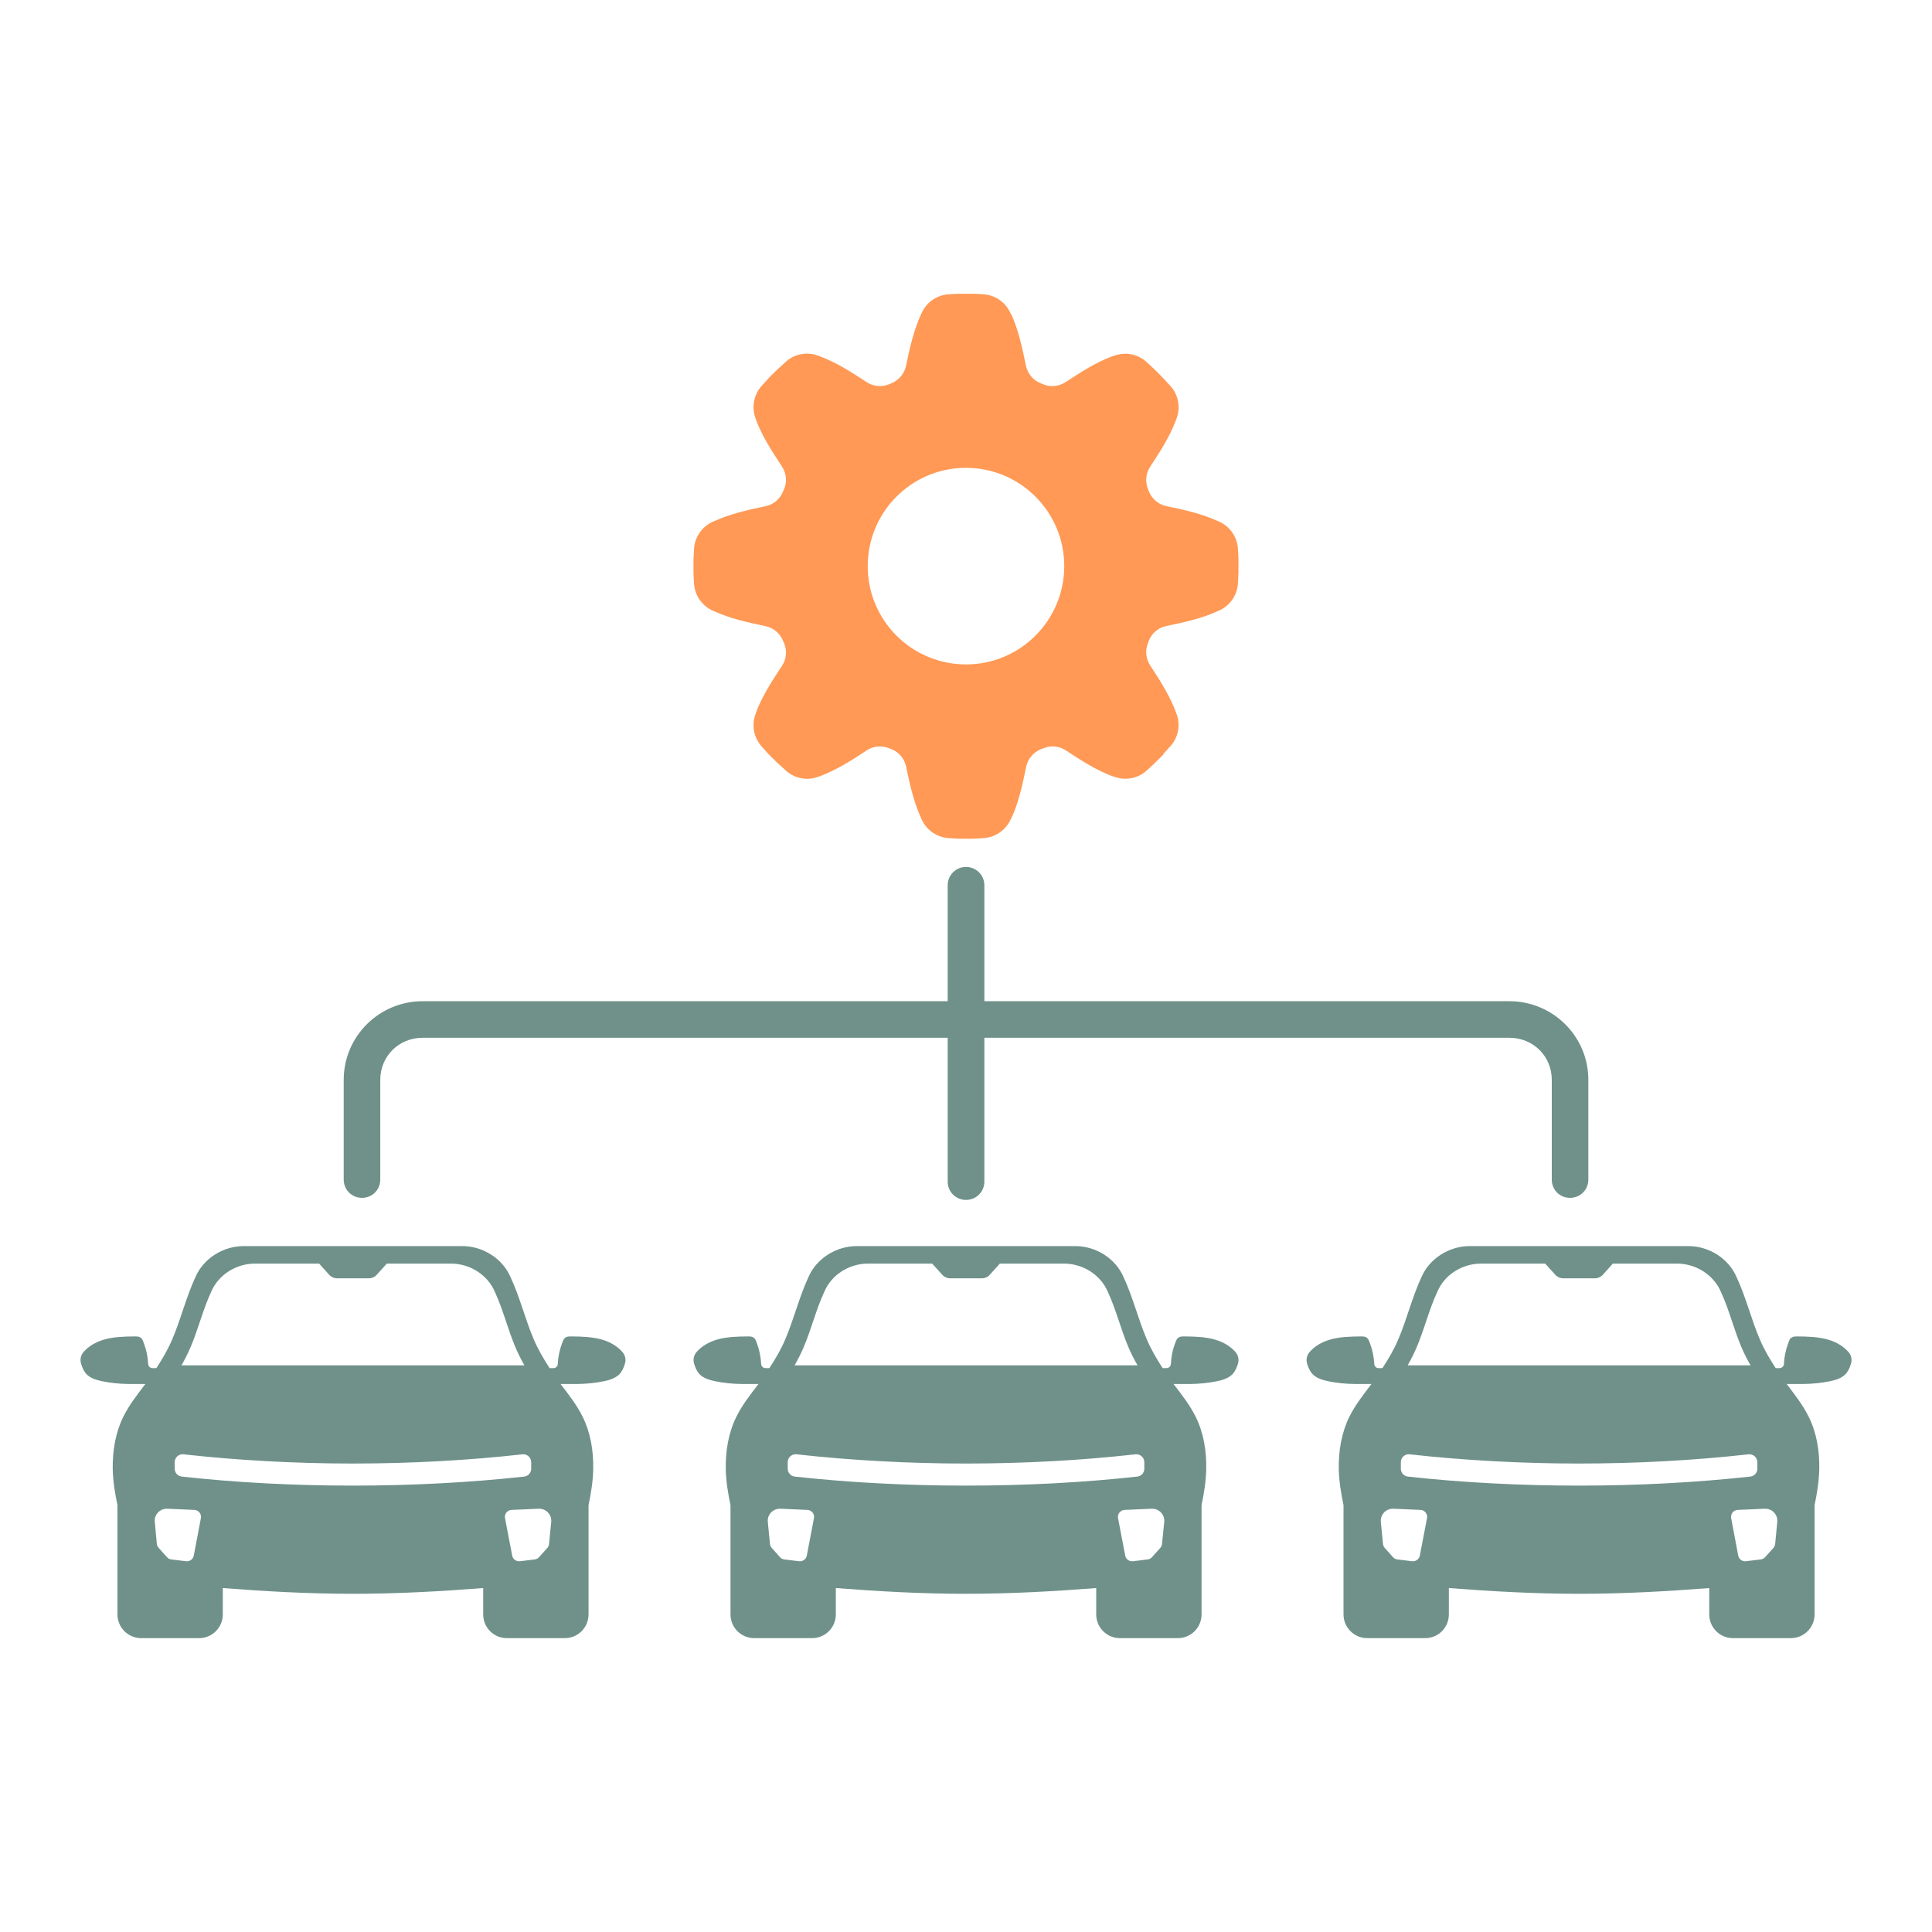 <svg width="40" height="40" viewBox="0 0 40 40" fill="none" xmlns="http://www.w3.org/2000/svg">
<path d="M19.866 6.082C19.804 6.083 19.744 6.086 19.681 6.09C19.676 6.091 19.67 6.091 19.664 6.092C19.411 6.098 19.184 6.251 19.082 6.481C19.081 6.482 19.08 6.485 19.078 6.487C19.078 6.487 19.079 6.486 19.077 6.491L19.075 6.495C19.073 6.499 19.074 6.499 19.069 6.51C19.068 6.512 19.067 6.514 19.065 6.517C18.925 6.824 18.839 7.179 18.759 7.57C18.726 7.733 18.614 7.868 18.46 7.933C18.453 7.935 18.438 7.943 18.411 7.954C18.257 8.019 18.08 8.003 17.941 7.91C17.608 7.689 17.295 7.496 16.977 7.378C16.966 7.374 16.956 7.37 16.945 7.366C16.71 7.275 16.442 7.326 16.259 7.5C16.256 7.504 16.252 7.507 16.248 7.511C16.195 7.558 16.155 7.594 16.111 7.635C16.11 7.636 16.108 7.636 16.106 7.638L16.105 7.64L16.102 7.643C16.073 7.671 16.045 7.697 16.017 7.726L16.014 7.729L16.012 7.731L16.01 7.732L16.006 7.736C15.977 7.763 15.951 7.791 15.922 7.82L15.919 7.824H15.918L15.916 7.825V7.828C15.873 7.873 15.832 7.918 15.791 7.965C15.787 7.969 15.784 7.972 15.781 7.977C15.608 8.159 15.554 8.427 15.644 8.662C15.648 8.675 15.652 8.688 15.656 8.701C15.773 9.016 15.97 9.325 16.189 9.658C16.283 9.798 16.299 9.976 16.233 10.13C16.221 10.159 16.212 10.176 16.209 10.182C16.146 10.336 16.011 10.448 15.848 10.481C15.458 10.561 15.104 10.646 14.796 10.786C14.795 10.786 14.791 10.787 14.788 10.787V10.786L14.777 10.794L14.772 10.796L14.757 10.802C14.527 10.905 14.375 11.133 14.368 11.386C14.368 11.391 14.367 11.396 14.367 11.401C14.363 11.464 14.36 11.523 14.358 11.587V11.591V11.593V11.6V11.715V11.718V11.722V11.723V11.725V11.727V11.73V11.845V11.85V11.852V11.857C14.36 11.919 14.362 11.979 14.367 12.042C14.367 12.047 14.367 12.054 14.368 12.059C14.375 12.312 14.527 12.54 14.757 12.643L14.772 12.649H14.773C14.775 12.65 14.777 12.652 14.78 12.653L14.788 12.659V12.658C14.79 12.658 14.794 12.658 14.796 12.659C15.104 12.799 15.458 12.884 15.848 12.963C16.01 12.997 16.146 13.108 16.209 13.261C16.212 13.266 16.221 13.285 16.233 13.315C16.299 13.47 16.283 13.647 16.189 13.787C15.97 14.12 15.773 14.428 15.656 14.742C15.652 14.756 15.649 14.768 15.644 14.782C15.554 15.017 15.608 15.285 15.781 15.467C15.784 15.47 15.787 15.474 15.791 15.478C15.832 15.525 15.873 15.572 15.916 15.617L15.918 15.62L15.919 15.621H15.921L15.924 15.626C15.952 15.655 15.98 15.681 16.009 15.709L16.012 15.713L16.014 15.714L16.015 15.716L16.019 15.719C16.047 15.747 16.074 15.774 16.103 15.802L16.106 15.805L16.108 15.807C16.11 15.808 16.111 15.809 16.113 15.81C16.156 15.851 16.197 15.888 16.25 15.934L16.261 15.945C16.444 16.119 16.712 16.17 16.946 16.08C16.957 16.076 16.968 16.072 16.979 16.069C17.296 15.951 17.61 15.758 17.942 15.537C18.081 15.445 18.257 15.429 18.411 15.493C18.437 15.504 18.454 15.51 18.462 15.512C18.616 15.576 18.729 15.713 18.761 15.877C18.841 16.268 18.926 16.622 19.067 16.93C19.068 16.932 19.069 16.934 19.07 16.936C19.075 16.947 19.073 16.948 19.075 16.951L19.077 16.953C19.079 16.957 19.078 16.958 19.078 16.958C19.079 16.959 19.08 16.962 19.082 16.964C19.184 17.194 19.413 17.346 19.666 17.353C19.671 17.353 19.677 17.354 19.682 17.355C19.746 17.358 19.805 17.363 19.868 17.365H19.874H19.876H19.881H20.001H20.011H20.131H20.141H20.143C20.205 17.364 20.263 17.358 20.325 17.355C20.33 17.354 20.335 17.354 20.34 17.353C20.594 17.346 20.822 17.194 20.924 16.964C20.929 16.956 20.934 16.947 20.939 16.94V16.938H20.94C20.94 16.936 20.942 16.935 20.942 16.935C21.084 16.627 21.166 16.271 21.245 15.879C21.278 15.715 21.392 15.577 21.546 15.514C21.56 15.508 21.578 15.502 21.6 15.493C21.754 15.428 21.929 15.444 22.068 15.537C22.401 15.757 22.711 15.951 23.027 16.069C23.04 16.072 23.052 16.075 23.064 16.079C23.301 16.169 23.568 16.119 23.751 15.944C23.755 15.94 23.759 15.937 23.763 15.934C23.811 15.891 23.858 15.847 23.903 15.804L23.909 15.797L23.991 15.716L24.093 15.615L24.083 15.612C24.126 15.568 24.164 15.525 24.21 15.472C24.214 15.467 24.218 15.464 24.222 15.46C24.396 15.277 24.447 15.008 24.357 14.773L24.347 14.746C24.347 14.746 24.345 14.744 24.345 14.742C24.226 14.424 24.033 14.11 23.813 13.777C23.722 13.638 23.706 13.464 23.769 13.31C23.776 13.295 23.781 13.277 23.787 13.26C23.85 13.105 23.987 12.993 24.152 12.96C24.543 12.88 24.897 12.797 25.205 12.656C25.206 12.655 25.211 12.654 25.213 12.653C25.223 12.649 25.226 12.648 25.229 12.646L25.231 12.645C25.236 12.642 25.236 12.643 25.236 12.643C25.237 12.642 25.241 12.641 25.242 12.64C25.471 12.537 25.625 12.309 25.631 12.055C25.631 12.05 25.632 12.044 25.633 12.039C25.637 11.974 25.639 11.914 25.641 11.849V11.723V11.72V11.717V11.591V11.59C25.64 11.526 25.637 11.464 25.633 11.399C25.632 11.394 25.631 11.39 25.631 11.385C25.625 11.131 25.471 10.903 25.241 10.8C25.239 10.8 25.237 10.799 25.236 10.797C25.236 10.797 25.236 10.798 25.231 10.796L25.229 10.794C25.226 10.792 25.223 10.792 25.213 10.787C25.211 10.787 25.206 10.786 25.205 10.784C24.897 10.644 24.543 10.559 24.152 10.48C23.988 10.447 23.853 10.333 23.789 10.179C23.782 10.161 23.775 10.145 23.769 10.13C23.706 9.977 23.721 9.802 23.813 9.663C24.033 9.33 24.229 9.016 24.347 8.698C24.347 8.698 24.349 8.696 24.349 8.694L24.358 8.667C24.448 8.432 24.396 8.163 24.222 7.98C24.218 7.976 24.214 7.973 24.21 7.968C24.164 7.917 24.126 7.874 24.083 7.83L23.986 7.731L23.904 7.649L23.898 7.643C23.853 7.6 23.806 7.556 23.758 7.513C23.755 7.509 23.75 7.506 23.746 7.503C23.562 7.328 23.296 7.277 23.06 7.368C23.047 7.372 23.035 7.376 23.022 7.379C22.706 7.497 22.396 7.69 22.064 7.91C21.924 8.002 21.749 8.02 21.595 7.955C21.573 7.946 21.554 7.938 21.541 7.933C21.386 7.869 21.273 7.732 21.24 7.568C21.16 7.176 21.081 6.82 20.939 6.512C20.939 6.512 20.936 6.51 20.936 6.508H20.934V6.505C20.929 6.497 20.924 6.488 20.919 6.481C20.817 6.251 20.589 6.098 20.335 6.092C20.33 6.092 20.325 6.091 20.32 6.09C20.258 6.087 20.2 6.083 20.138 6.082H20.136H20.128H20.008H19.998H19.878H19.873H19.871H19.866ZM19.979 9.686H20C21.123 9.686 22.034 10.597 22.034 11.72C22.034 12.844 21.124 13.756 20 13.756C18.875 13.756 17.964 12.844 17.965 11.72C17.965 10.605 18.863 9.697 19.979 9.686Z" fill="#FF9955"/>
<path d="M5.046 25.799C4.619 25.799 4.208 26.056 4.043 26.448C3.852 26.859 3.746 27.309 3.565 27.732C3.476 27.941 3.361 28.136 3.238 28.325H3.151C3.107 28.323 3.072 28.286 3.068 28.242C3.061 28.095 3.031 27.951 2.98 27.814C2.973 27.796 2.965 27.775 2.958 27.757C2.939 27.705 2.891 27.671 2.837 27.671C2.829 27.671 2.814 27.669 2.805 27.669H2.803C2.745 27.669 2.684 27.671 2.626 27.672C2.415 27.679 2.2 27.7 2.009 27.788C1.91 27.833 1.818 27.895 1.745 27.975C1.74 27.98 1.735 27.985 1.73 27.991C1.69 28.037 1.667 28.096 1.667 28.157C1.667 28.185 1.671 28.212 1.68 28.239C1.704 28.32 1.74 28.401 1.8 28.46C1.84 28.499 1.89 28.527 1.942 28.548C1.995 28.569 2.05 28.583 2.105 28.595C2.291 28.634 2.48 28.652 2.67 28.654H2.688H3.01C2.842 28.874 2.672 29.09 2.552 29.334C2.39 29.664 2.328 30.04 2.334 30.41C2.338 30.664 2.38 30.914 2.432 31.163V31.24V31.753V32.4V32.911V33.424C2.432 33.696 2.651 33.916 2.924 33.916H4.121C4.394 33.916 4.613 33.696 4.613 33.424V32.911V32.879C5.491 32.947 6.392 32.998 7.308 32.998C8.225 32.998 9.126 32.947 10.004 32.879V32.911V33.424C10.004 33.696 10.221 33.916 10.493 33.916H11.693C11.966 33.916 12.185 33.696 12.185 33.424V32.911V32.4V31.753V31.24V31.163C12.237 30.914 12.278 30.663 12.282 30.41C12.289 30.04 12.227 29.664 12.064 29.334C11.944 29.09 11.774 28.873 11.605 28.654H11.929H11.947C12.137 28.652 12.326 28.634 12.512 28.595C12.567 28.583 12.621 28.57 12.673 28.548C12.725 28.526 12.776 28.498 12.816 28.46C12.876 28.402 12.912 28.32 12.937 28.239C12.946 28.213 12.95 28.186 12.95 28.157C12.95 28.096 12.927 28.036 12.886 27.991C12.881 27.985 12.876 27.98 12.871 27.975C12.798 27.895 12.706 27.833 12.608 27.788C12.416 27.701 12.2 27.679 11.989 27.672C11.93 27.671 11.871 27.669 11.812 27.669C11.803 27.669 11.789 27.671 11.779 27.671C11.725 27.671 11.677 27.705 11.659 27.757C11.65 27.775 11.643 27.796 11.636 27.814C11.584 27.951 11.555 28.095 11.548 28.242C11.546 28.286 11.51 28.323 11.465 28.325H11.379C11.256 28.136 11.141 27.941 11.052 27.732C10.871 27.309 10.765 26.859 10.573 26.448C10.408 26.055 9.997 25.799 9.571 25.799H7.308H5.046ZM17.738 25.799C17.311 25.799 16.9 26.056 16.735 26.448C16.544 26.859 16.438 27.309 16.257 27.732C16.169 27.941 16.053 28.136 15.93 28.325H15.843C15.799 28.323 15.762 28.286 15.759 28.242C15.751 28.095 15.723 27.951 15.672 27.814C15.665 27.796 15.657 27.775 15.65 27.757C15.631 27.705 15.584 27.671 15.529 27.671C15.52 27.671 15.506 27.669 15.497 27.669C15.438 27.669 15.379 27.671 15.319 27.672C15.108 27.679 14.893 27.7 14.701 27.788C14.602 27.833 14.51 27.895 14.437 27.975C14.432 27.98 14.428 27.985 14.422 27.991C14.382 28.037 14.359 28.096 14.359 28.157C14.359 28.185 14.363 28.212 14.372 28.239C14.396 28.32 14.432 28.401 14.492 28.46C14.533 28.499 14.582 28.527 14.634 28.548C14.687 28.569 14.742 28.583 14.797 28.595C14.983 28.634 15.172 28.652 15.362 28.654H15.38H15.704C15.535 28.874 15.364 29.09 15.245 29.334C15.082 29.664 15.02 30.04 15.026 30.41C15.03 30.664 15.072 30.914 15.124 31.163V31.24V31.753V32.4V32.911V33.424C15.124 33.696 15.343 33.916 15.616 33.916H16.814C17.086 33.916 17.305 33.696 17.305 33.424V32.911V32.879C18.183 32.947 19.084 32.998 20 32.998C20.917 32.998 21.818 32.947 22.696 32.879V32.911V33.424C22.696 33.696 22.916 33.916 23.187 33.916H24.385C24.657 33.916 24.877 33.696 24.877 33.424V32.911V32.4V31.753V31.24V31.163C24.929 30.914 24.969 30.663 24.974 30.41C24.981 30.04 24.919 29.664 24.756 29.334C24.635 29.09 24.465 28.873 24.297 28.654H24.621H24.639C24.829 28.652 25.018 28.634 25.204 28.595C25.259 28.583 25.315 28.57 25.366 28.548C25.418 28.526 25.468 28.498 25.508 28.46C25.568 28.402 25.604 28.32 25.629 28.239C25.638 28.213 25.642 28.186 25.642 28.157C25.642 28.096 25.619 28.036 25.578 27.991C25.573 27.985 25.569 27.98 25.564 27.975C25.49 27.895 25.399 27.833 25.3 27.788C25.108 27.701 24.893 27.679 24.681 27.672C24.623 27.671 24.563 27.669 24.504 27.669C24.495 27.669 24.48 27.671 24.471 27.671C24.418 27.671 24.369 27.705 24.351 27.757C24.343 27.775 24.335 27.796 24.328 27.814C24.276 27.951 24.248 28.095 24.242 28.242C24.238 28.286 24.201 28.323 24.157 28.325H24.071C23.948 28.136 23.833 27.941 23.744 27.732C23.563 27.309 23.457 26.859 23.265 26.448C23.1 26.055 22.689 25.799 22.263 25.799H20H17.738ZM30.43 25.799C30.003 25.799 29.592 26.056 29.427 26.448C29.236 26.859 29.13 27.309 28.949 27.732C28.861 27.941 28.746 28.136 28.622 28.325H28.535C28.491 28.323 28.456 28.286 28.453 28.242C28.445 28.095 28.415 27.951 28.365 27.814C28.357 27.796 28.349 27.775 28.342 27.757C28.324 27.705 28.276 27.671 28.221 27.671C28.212 27.671 28.199 27.669 28.189 27.669C28.13 27.669 28.07 27.671 28.011 27.672C27.8 27.679 27.585 27.7 27.393 27.788C27.294 27.833 27.202 27.895 27.129 27.975C27.124 27.98 27.12 27.985 27.115 27.991C27.074 28.037 27.051 28.096 27.051 28.157C27.051 28.185 27.055 28.212 27.064 28.239C27.088 28.32 27.124 28.401 27.185 28.46C27.225 28.499 27.275 28.527 27.328 28.548C27.38 28.569 27.434 28.583 27.489 28.595C27.675 28.634 27.864 28.652 28.054 28.654H28.072H28.395C28.228 28.874 28.057 29.09 27.936 29.334C27.774 29.664 27.712 30.04 27.718 30.41C27.723 30.664 27.764 30.914 27.816 31.163V31.24V31.753V32.4V32.911V33.424C27.816 33.696 28.036 33.916 28.308 33.916H29.507C29.779 33.916 29.997 33.696 29.997 33.424V32.911V32.879C30.875 32.947 31.776 32.998 32.692 32.998C33.609 32.998 34.51 32.947 35.388 32.879V32.911V33.424C35.388 33.696 35.608 33.916 35.879 33.916H37.077C37.349 33.916 37.569 33.696 37.569 33.424V32.911V32.4V31.753V31.24V31.163C37.621 30.914 37.661 30.663 37.666 30.41C37.673 30.04 37.612 29.664 37.448 29.334C37.327 29.09 37.158 28.873 36.991 28.654H37.313H37.333C37.523 28.652 37.71 28.634 37.896 28.595C37.951 28.583 38.007 28.57 38.059 28.548C38.11 28.526 38.16 28.498 38.2 28.46C38.26 28.402 38.296 28.32 38.321 28.239C38.33 28.212 38.334 28.185 38.334 28.157C38.334 28.096 38.311 28.036 38.27 27.991C38.265 27.985 38.261 27.98 38.255 27.975C38.182 27.895 38.091 27.833 37.992 27.788C37.8 27.701 37.587 27.679 37.375 27.672C37.317 27.671 37.256 27.669 37.198 27.669H37.196C37.187 27.669 37.173 27.671 37.165 27.671C37.112 27.671 37.06 27.705 37.043 27.757C37.035 27.775 37.029 27.796 37.022 27.814C36.97 27.951 36.941 28.095 36.934 28.242C36.931 28.286 36.894 28.323 36.849 28.325H36.763C36.64 28.136 36.525 27.941 36.436 27.732C36.255 27.309 36.149 26.859 35.957 26.448C35.792 26.055 35.381 25.799 34.955 25.799H32.692H30.43ZM5.274 26.162H6.608L6.815 26.393C6.856 26.439 6.917 26.466 6.978 26.466H7.639C7.7 26.466 7.76 26.439 7.8 26.393L8.008 26.162H9.343C9.726 26.162 10.096 26.393 10.245 26.746C10.417 27.115 10.512 27.52 10.674 27.9C10.728 28.026 10.79 28.15 10.858 28.268H3.757C3.825 28.149 3.888 28.026 3.942 27.9C4.105 27.52 4.2 27.116 4.372 26.746C4.52 26.393 4.89 26.162 5.274 26.162ZM17.966 26.162H19.3L19.509 26.393C19.55 26.439 19.609 26.466 19.67 26.466H20.331C20.392 26.466 20.452 26.439 20.492 26.393L20.7 26.162H22.035C22.418 26.162 22.788 26.393 22.936 26.746C23.109 27.115 23.203 27.52 23.366 27.9C23.419 28.026 23.483 28.15 23.552 28.268H16.451C16.519 28.149 16.582 28.026 16.636 27.9C16.799 27.52 16.893 27.116 17.066 26.746C17.213 26.393 17.582 26.162 17.966 26.162ZM30.658 26.162H31.992L32.201 26.393C32.242 26.439 32.301 26.466 32.362 26.466H33.023C33.084 26.466 33.145 26.439 33.185 26.393L33.392 26.162H34.727C35.11 26.162 35.48 26.393 35.629 26.746C35.801 27.115 35.895 27.52 36.058 27.9C36.112 28.026 36.175 28.15 36.244 28.268H29.144C29.212 28.149 29.274 28.026 29.328 27.9C29.491 27.52 29.585 27.116 29.758 26.746C29.904 26.393 30.274 26.162 30.658 26.162ZM3.773 30.109H3.778C3.785 30.109 3.792 30.11 3.799 30.11C4.905 30.233 6.105 30.301 7.308 30.301C8.512 30.301 9.712 30.234 10.817 30.11C10.907 30.1 10.987 30.166 10.996 30.257C10.996 30.263 10.998 30.267 10.998 30.273V30.408C10.998 30.491 10.936 30.562 10.853 30.571C9.734 30.694 8.522 30.758 7.308 30.758C6.095 30.758 4.883 30.695 3.763 30.571C3.68 30.562 3.617 30.491 3.617 30.408V30.273C3.617 30.185 3.686 30.113 3.773 30.109ZM16.465 30.109H16.47C16.477 30.109 16.485 30.11 16.491 30.11C17.597 30.233 18.797 30.301 20 30.301C21.204 30.301 22.404 30.234 23.509 30.11C23.599 30.1 23.68 30.164 23.69 30.255C23.692 30.261 23.692 30.267 23.692 30.273V30.408C23.692 30.492 23.629 30.563 23.545 30.571C22.426 30.695 21.214 30.758 20 30.758C18.787 30.758 17.575 30.695 16.455 30.571C16.372 30.562 16.309 30.491 16.309 30.408V30.273C16.309 30.186 16.377 30.113 16.465 30.109ZM29.157 30.109H29.162C29.169 30.109 29.177 30.11 29.183 30.11C30.288 30.233 31.489 30.301 32.692 30.301C33.896 30.301 35.096 30.234 36.202 30.11C36.291 30.1 36.372 30.164 36.382 30.255C36.384 30.261 36.384 30.267 36.384 30.273V30.408C36.384 30.492 36.321 30.563 36.237 30.571C35.118 30.694 33.906 30.758 32.692 30.758C31.479 30.758 30.267 30.695 29.148 30.571C29.064 30.561 29.003 30.491 29.003 30.408V30.273C29.003 30.186 29.071 30.114 29.157 30.109ZM3.451 31.237H3.47L4.024 31.261C4.111 31.264 4.176 31.346 4.159 31.432L4.012 32.207C3.998 32.282 3.928 32.332 3.853 32.324L3.545 32.286C3.51 32.282 3.478 32.266 3.456 32.239L3.285 32.047C3.265 32.025 3.25 31.995 3.247 31.964L3.205 31.513C3.204 31.503 3.203 31.493 3.203 31.482C3.203 31.347 3.314 31.237 3.451 31.237ZM11.146 31.237H11.166C11.302 31.237 11.413 31.347 11.413 31.484C11.413 31.495 11.413 31.504 11.412 31.515L11.367 31.966C11.365 31.997 11.352 32.026 11.332 32.049L11.161 32.239C11.137 32.265 11.105 32.282 11.071 32.286L10.764 32.324C10.689 32.333 10.618 32.282 10.604 32.207L10.456 31.432C10.439 31.345 10.504 31.265 10.591 31.261L11.146 31.237ZM16.143 31.237H16.162L16.716 31.261C16.803 31.264 16.869 31.346 16.852 31.432L16.704 32.207C16.69 32.282 16.62 32.332 16.545 32.324L16.237 32.286C16.202 32.282 16.17 32.266 16.148 32.239L15.977 32.047C15.957 32.025 15.944 31.995 15.941 31.964L15.897 31.513C15.896 31.503 15.896 31.493 15.896 31.482C15.896 31.347 16.007 31.237 16.143 31.237ZM23.838 31.237H23.858C23.994 31.237 24.105 31.347 24.105 31.484C24.105 31.495 24.105 31.504 24.104 31.515L24.058 31.966C24.055 31.997 24.043 32.026 24.022 32.049L23.851 32.239C23.829 32.265 23.797 32.282 23.763 32.286L23.456 32.324C23.381 32.333 23.31 32.282 23.296 32.207L23.148 31.432C23.131 31.345 23.197 31.265 23.285 31.261L23.838 31.237ZM28.835 31.237H28.855L29.41 31.261C29.497 31.264 29.561 31.346 29.545 31.432L29.396 32.207C29.381 32.282 29.311 32.332 29.237 32.324L28.929 32.286C28.895 32.282 28.862 32.266 28.84 32.239L28.669 32.047C28.649 32.025 28.637 31.995 28.633 31.964L28.589 31.513C28.587 31.503 28.588 31.493 28.588 31.482C28.588 31.347 28.698 31.237 28.835 31.237ZM36.53 31.237H36.55C36.687 31.237 36.797 31.347 36.797 31.484C36.797 31.495 36.797 31.504 36.796 31.515L36.753 31.966C36.75 31.997 36.737 32.026 36.716 32.049L36.545 32.239C36.522 32.265 36.49 32.282 36.455 32.286L36.148 32.324C36.073 32.333 36.002 32.282 35.988 32.207L35.842 31.432C35.825 31.345 35.889 31.265 35.977 31.261L36.53 31.237Z" fill="#6F918A"/>
<path d="M20 17.949C19.79 17.949 19.621 18.118 19.621 18.328V20.729H8.75C7.849 20.729 7.116 21.457 7.116 22.358V22.961V23.188V24.421C7.116 24.634 7.283 24.8 7.495 24.8C7.708 24.8 7.873 24.634 7.873 24.421V23.188V22.961V22.358C7.873 21.867 8.258 21.486 8.75 21.486H19.621V24.466C19.621 24.676 19.79 24.843 20 24.843C20.21 24.843 20.38 24.676 20.38 24.466V21.486H20.506H31.25C31.742 21.486 32.128 21.867 32.128 22.358V22.961V23.188V24.421C32.128 24.634 32.292 24.8 32.505 24.8C32.719 24.8 32.885 24.634 32.885 24.421V23.188V22.961V22.358C32.885 21.457 32.152 20.729 31.25 20.729H20.506H20.38V18.328C20.38 18.118 20.21 17.949 20 17.949Z" fill="#6F918A"/>
</svg>
